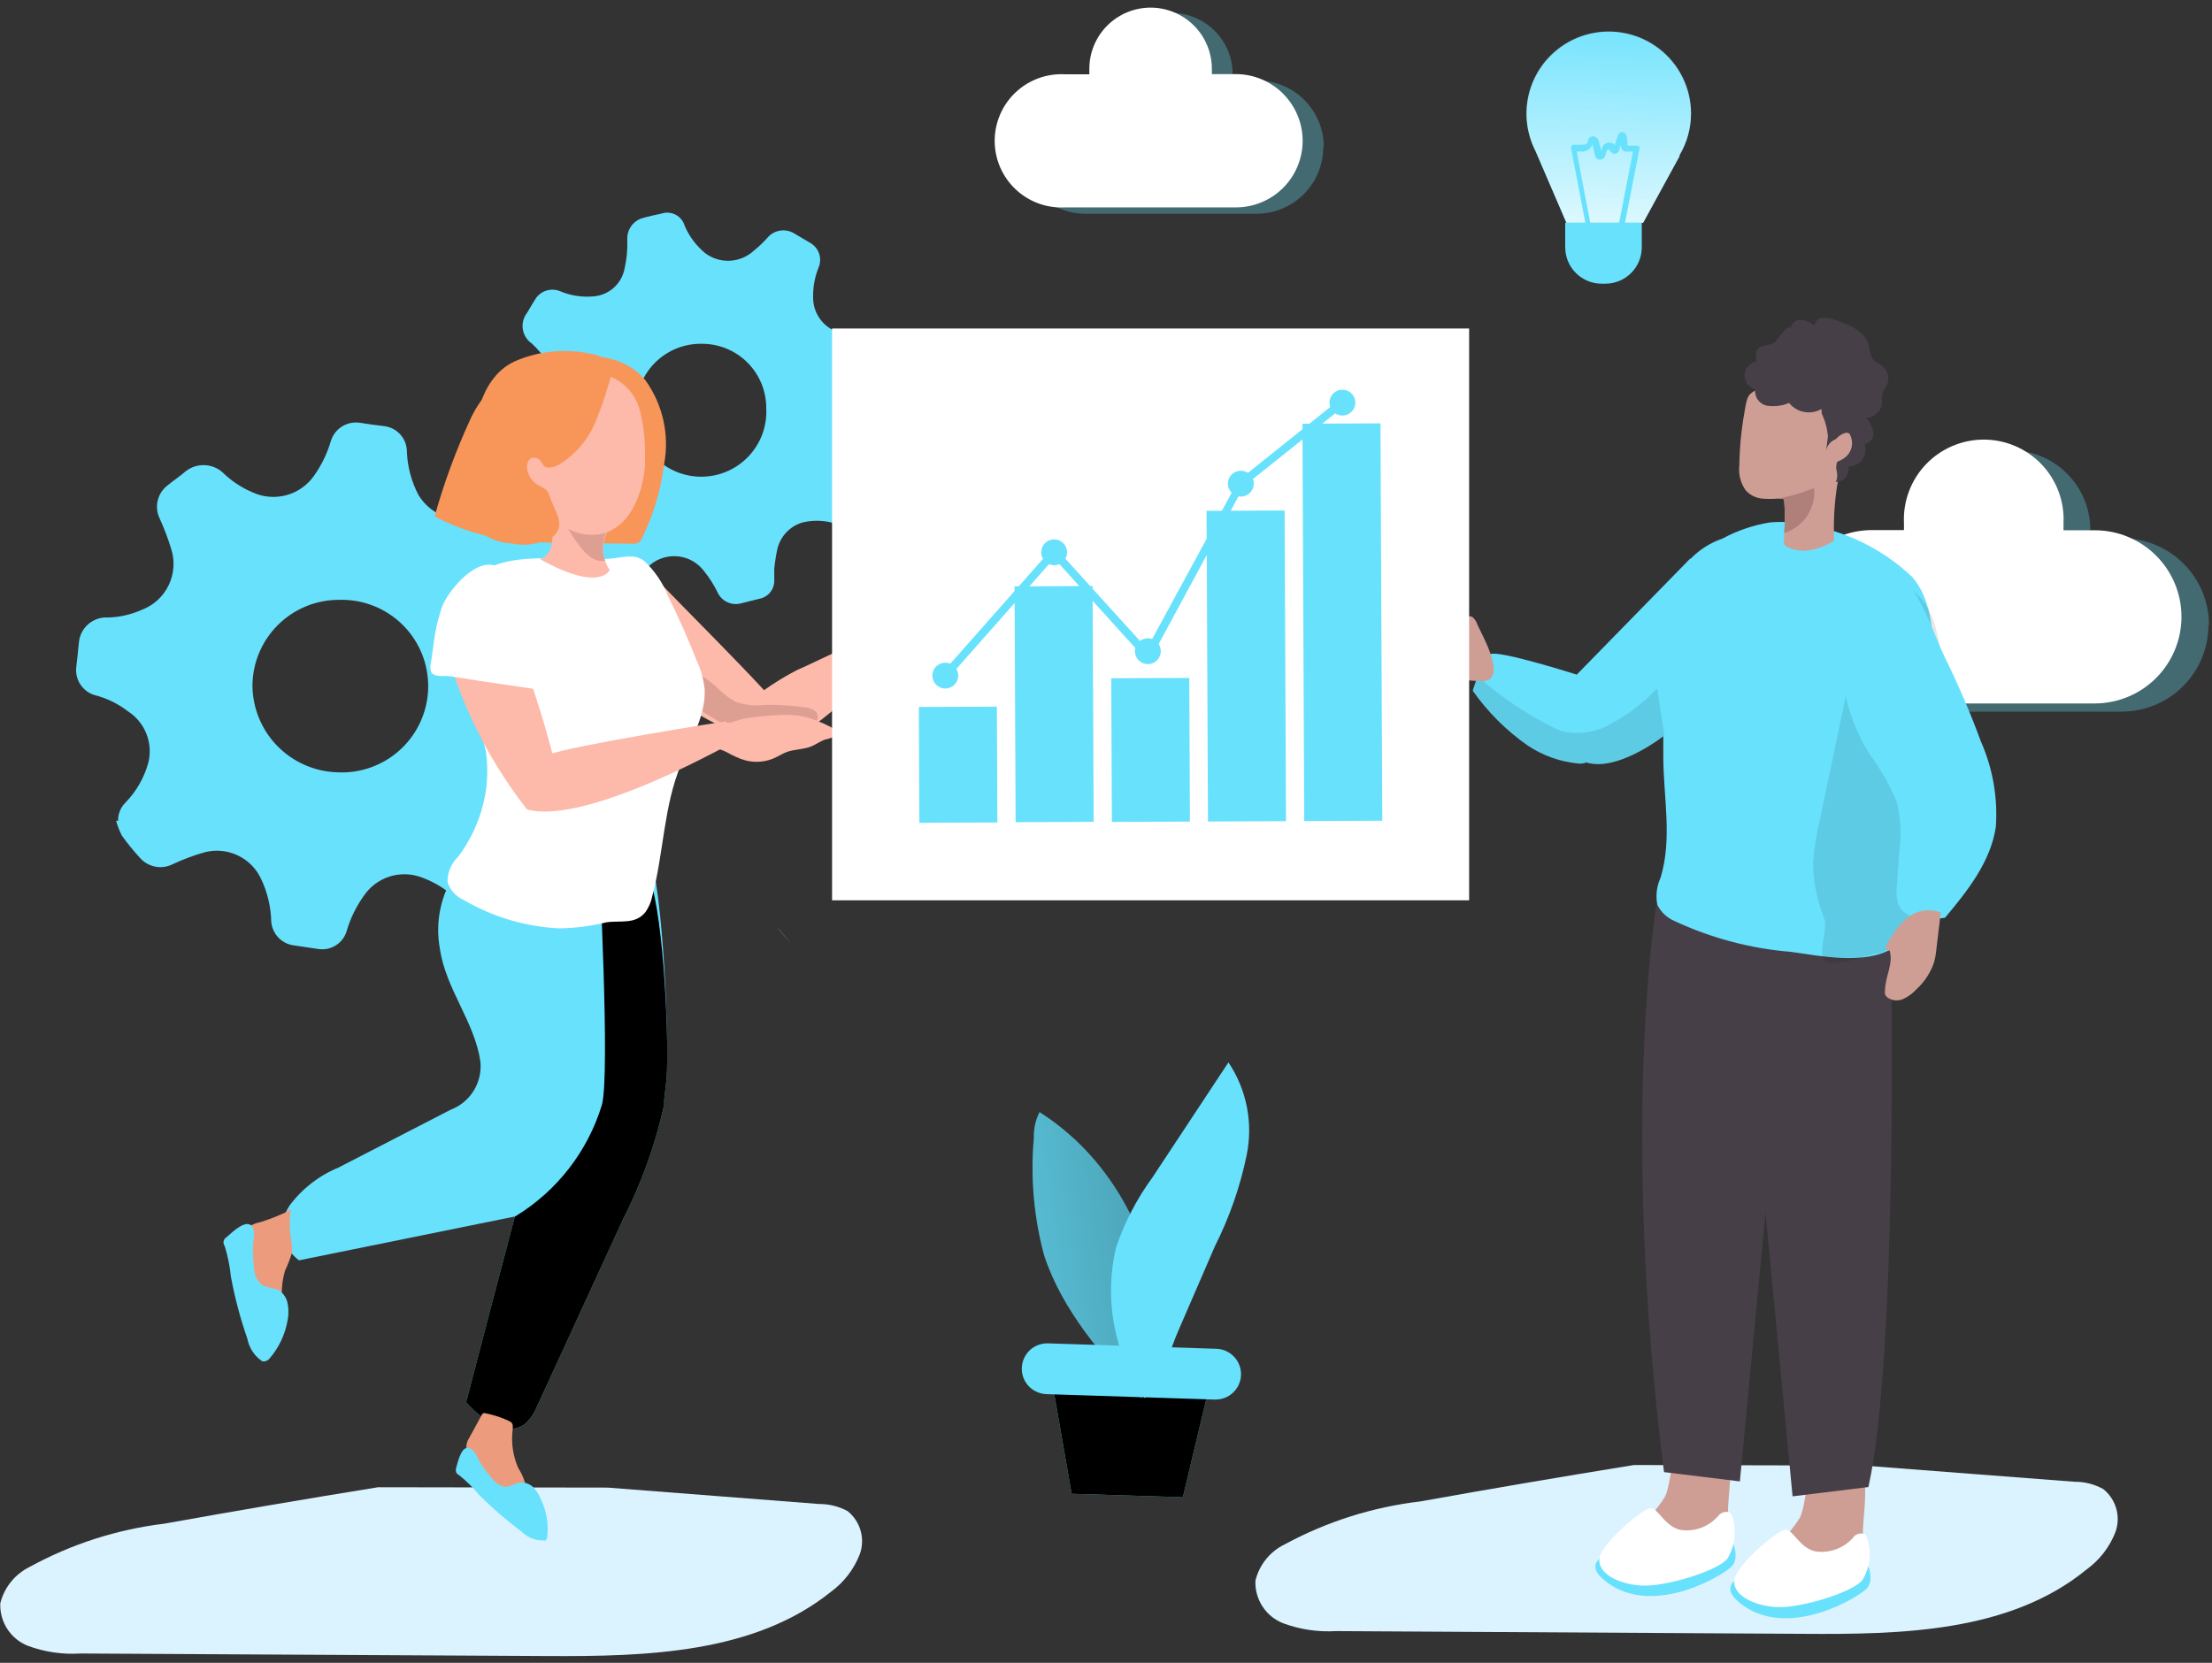 <?xml version="1.0" encoding="UTF-8"?> <svg xmlns="http://www.w3.org/2000/svg" width="262" height="197" viewBox="0 0 262 197" fill="none"><rect x="0" y="0" width="262" height="197" fill="#333333" stroke="none"/> <path opacity="0.31" d="M261.58 74.043C261.58 76.763 260.5 79.372 258.577 81.297C256.654 83.222 254.045 84.307 251.322 84.312H224.911C222.184 84.312 219.57 83.231 217.642 81.305C215.714 79.379 214.631 76.766 214.631 74.043C214.631 71.319 215.714 68.707 217.642 66.781C219.57 64.855 222.184 63.773 224.911 63.773H228.712C228.69 63.493 228.69 63.212 228.712 62.932C228.69 61.694 228.913 60.463 229.368 59.311C229.823 58.159 230.5 57.108 231.361 56.218C232.222 55.327 233.251 54.615 234.388 54.121C235.525 53.628 236.748 53.363 237.987 53.342C239.226 53.321 240.458 53.543 241.611 53.998C242.764 54.452 243.816 55.128 244.707 55.989C245.599 56.849 246.312 57.877 246.806 59.012C247.3 60.148 247.565 61.37 247.586 62.608V62.932C247.586 63.212 247.586 63.493 247.586 63.773H251.365C254.092 63.773 256.706 64.855 258.634 66.781C260.562 68.707 261.645 71.319 261.645 74.043H261.58Z" fill="#68E1FD"></path> <path d="M258.384 73.072C258.384 75.792 257.304 78.4 255.381 80.326C253.458 82.251 250.849 83.336 248.126 83.341H221.736C220.386 83.341 219.049 83.076 217.802 82.56C216.555 82.044 215.422 81.287 214.467 80.334C213.513 79.38 212.756 78.248 212.239 77.002C211.722 75.756 211.457 74.42 211.457 73.072C211.457 71.723 211.722 70.388 212.239 69.142C212.756 67.896 213.513 66.764 214.467 65.81C215.422 64.856 216.555 64.1 217.802 63.584C219.049 63.068 220.386 62.802 221.736 62.802H225.515C225.515 62.522 225.515 62.241 225.515 61.982C225.454 60.705 225.653 59.428 226.1 58.23C226.548 57.031 227.234 55.936 228.117 55.01C229 54.085 230.063 53.348 231.24 52.844C232.416 52.341 233.683 52.081 234.963 52.081C236.244 52.081 237.511 52.341 238.687 52.844C239.864 53.348 240.926 54.085 241.81 55.01C242.693 55.936 243.379 57.031 243.826 58.23C244.274 59.428 244.473 60.705 244.412 61.982C244.412 62.263 244.412 62.543 244.412 62.824H248.191C250.9 62.841 253.493 63.928 255.402 65.848C257.312 67.768 258.384 70.365 258.384 73.072Z" fill="white"></path> <path d="M13.986 97.257C13.975 96.858 14.046 96.46 14.195 96.089C14.343 95.718 14.566 95.382 14.85 95.1C16.145 93.774 17.081 92.14 17.57 90.353C17.852 89.214 17.771 88.015 17.337 86.924C16.903 85.833 16.139 84.905 15.152 84.269C13.98 83.365 12.635 82.712 11.2 82.349C10.498 82.135 9.896 81.679 9.501 81.063C9.105 80.446 8.942 79.709 9.04 78.983C9.148 78.034 9.256 77.085 9.343 76.135C9.414 75.282 9.819 74.492 10.47 73.934C11.12 73.377 11.965 73.098 12.819 73.158C14.19 73.117 15.54 72.809 16.793 72.252C18.205 71.717 19.354 70.656 19.998 69.291C20.643 67.927 20.732 66.367 20.248 64.938C19.874 63.722 19.42 62.533 18.888 61.378C18.582 60.717 18.512 59.972 18.689 59.265C18.866 58.559 19.279 57.934 19.86 57.495C20.572 56.912 21.328 56.416 22.019 55.812C22.643 55.332 23.415 55.083 24.202 55.106C24.989 55.13 25.744 55.425 26.338 55.941C27.371 56.959 28.587 57.771 29.923 58.336C31.165 58.906 32.566 59.027 33.886 58.676C35.207 58.326 36.364 57.526 37.158 56.416C38.064 55.152 38.751 53.744 39.188 52.252C39.408 51.533 39.882 50.918 40.521 50.521C41.16 50.124 41.922 49.973 42.665 50.094C43.615 50.245 44.544 50.375 45.494 50.483C46.236 50.568 46.922 50.922 47.42 51.479C47.917 52.036 48.193 52.757 48.193 53.503C48.261 55.304 48.733 57.066 49.575 58.66C50.204 59.697 51.133 60.519 52.24 61.016C53.347 61.513 54.58 61.662 55.773 61.443C57.129 61.172 58.438 60.706 59.66 60.062C60.382 59.656 61.232 59.542 62.035 59.743C62.838 59.943 63.534 60.444 63.98 61.141C64.519 61.961 65.232 62.672 65.772 63.492C66.177 64.065 66.366 64.762 66.307 65.461C66.248 66.159 65.944 66.815 65.448 67.311C64.391 68.407 63.556 69.697 62.986 71.108C62.383 72.492 62.338 74.054 62.861 75.469C63.385 76.885 64.435 78.043 65.794 78.703C66.83 79.286 67.922 79.763 69.055 80.127C69.703 80.334 70.265 80.748 70.655 81.305C71.046 81.862 71.242 82.532 71.214 83.212C71.214 84.355 70.998 85.499 70.826 86.621C70.735 87.364 70.371 88.047 69.804 88.538C69.237 89.028 68.508 89.291 67.759 89.274C66.085 89.307 64.44 89.713 62.943 90.461C61.821 91.012 60.912 91.918 60.358 93.037C59.803 94.157 59.634 95.428 59.877 96.653C60.087 98.088 60.547 99.476 61.237 100.752C61.456 101.101 61.603 101.489 61.672 101.894C61.74 102.3 61.728 102.715 61.636 103.115C61.544 103.516 61.373 103.895 61.134 104.23C60.895 104.565 60.593 104.849 60.244 105.067L58.3 106.577C57.699 107.112 56.914 107.394 56.11 107.366C55.306 107.338 54.543 107.001 53.981 106.426C52.828 105.347 51.469 104.51 49.986 103.967C48.763 103.493 47.415 103.449 46.163 103.841C44.911 104.233 43.83 105.038 43.097 106.124C42.191 107.389 41.505 108.797 41.067 110.288C40.867 110.98 40.426 111.577 39.824 111.972C39.222 112.368 38.499 112.536 37.784 112.446L34.588 111.971C33.927 111.836 33.329 111.489 32.885 110.983C32.44 110.476 32.174 109.838 32.126 109.166C32.086 107.449 31.689 105.76 30.96 104.204C30.406 102.962 29.43 101.956 28.205 101.364C26.979 100.771 25.584 100.631 24.265 100.968C22.953 101.333 21.674 101.809 20.443 102.392C19.81 102.709 19.091 102.809 18.396 102.676C17.701 102.543 17.07 102.186 16.599 101.658C15.824 100.82 15.103 99.933 14.439 99.005C14.152 98.439 13.92 97.846 13.748 97.236L13.986 97.257ZM40.203 71.065C38.855 71.057 37.519 71.314 36.271 71.823C35.023 72.332 33.888 73.082 32.93 74.03C31.973 74.978 31.213 76.106 30.693 77.348C30.174 78.591 29.904 79.924 29.902 81.27C29.933 83.928 30.986 86.472 32.844 88.376C34.701 90.28 37.22 91.397 39.879 91.497C41.258 91.578 42.639 91.379 43.939 90.913C45.239 90.447 46.432 89.723 47.444 88.784C48.457 87.846 49.269 86.712 49.832 85.451C50.394 84.191 50.695 82.83 50.717 81.45C50.739 80.07 50.481 78.7 49.959 77.422C49.437 76.144 48.661 74.986 47.679 74.015C46.696 73.045 45.528 72.284 44.243 71.776C42.958 71.269 41.584 71.028 40.203 71.065Z" fill="#68E1FD"></path> <path d="M91.709 67.613C91.709 68.002 91.709 68.39 91.709 68.778C91.718 69.286 91.547 69.781 91.227 70.175C90.907 70.57 90.458 70.839 89.959 70.936L87.8 71.475C87.254 71.63 86.671 71.584 86.156 71.347C85.641 71.109 85.228 70.696 84.992 70.181C84.567 69.306 84.045 68.481 83.437 67.721C83.078 67.225 82.619 66.809 82.09 66.499C81.561 66.189 80.973 65.992 80.364 65.921C79.755 65.85 79.138 65.906 78.552 66.086C77.965 66.266 77.423 66.566 76.959 66.966C76.263 67.517 75.607 68.116 74.993 68.757C74.633 69.181 74.135 69.465 73.587 69.56C73.038 69.654 72.473 69.553 71.992 69.275L70.242 68.239C69.948 68.095 69.684 67.893 69.469 67.646C69.253 67.398 69.089 67.11 68.986 66.799C68.884 66.487 68.845 66.158 68.871 65.831C68.898 65.504 68.989 65.186 69.141 64.895C69.481 63.921 69.684 62.904 69.746 61.874C69.837 60.753 69.486 59.641 68.767 58.774C68.049 57.908 67.021 57.356 65.902 57.236C64.822 57.063 63.742 57.236 62.597 57.02C62.05 57.021 61.522 56.815 61.121 56.442C60.721 56.07 60.476 55.559 60.438 55.014C60.345 54.415 60.208 53.823 60.028 53.244C59.861 52.679 59.904 52.073 60.151 51.537C60.397 51.002 60.829 50.574 61.367 50.332C62.4 49.796 63.364 49.136 64.239 48.368C64.993 47.682 65.47 46.742 65.577 45.728C65.684 44.714 65.416 43.696 64.822 42.867C64.306 42.077 63.697 41.353 63.008 40.709C62.719 40.514 62.473 40.262 62.286 39.967C62.099 39.673 61.976 39.343 61.923 38.998C61.87 38.654 61.89 38.302 61.98 37.965C62.07 37.629 62.229 37.314 62.446 37.042C62.749 36.545 63.029 36.028 63.353 35.531C63.642 35.018 64.111 34.63 64.669 34.442C65.228 34.255 65.837 34.282 66.377 34.517C67.585 35.019 68.895 35.226 70.199 35.121C71.09 35.075 71.94 34.738 72.619 34.16C73.298 33.583 73.768 32.799 73.957 31.928C74.223 30.776 74.339 29.594 74.302 28.412C74.268 27.871 74.41 27.333 74.705 26.878C75.001 26.424 75.435 26.076 75.944 25.887C76.743 25.65 77.542 25.477 78.341 25.305C78.618 25.212 78.912 25.177 79.204 25.201C79.496 25.226 79.779 25.309 80.038 25.446C80.296 25.583 80.524 25.772 80.708 26C80.891 26.227 81.026 26.49 81.105 26.772C81.65 28.029 82.486 29.138 83.545 30.008C84.372 30.623 85.386 30.936 86.416 30.893C87.447 30.849 88.431 30.453 89.203 29.771C89.826 29.275 90.404 28.727 90.931 28.131C91.305 27.706 91.814 27.422 92.372 27.327C92.931 27.233 93.505 27.334 93.998 27.613L96.006 28.8C96.488 29.085 96.851 29.535 97.025 30.067C97.2 30.599 97.176 31.176 96.956 31.691C96.505 32.815 96.285 34.019 96.308 35.229C96.3 36.286 96.68 37.309 97.377 38.105C98.073 38.9 99.038 39.412 100.088 39.544C101.067 39.685 102.056 39.75 103.046 39.739C103.649 39.678 104.252 39.856 104.725 40.236C105.198 40.615 105.502 41.165 105.573 41.767C105.746 42.457 105.94 43.126 106.091 43.924C106.231 44.447 106.169 45.004 105.917 45.484C105.665 45.964 105.241 46.331 104.731 46.513C103.586 47.018 102.557 47.752 101.707 48.67C101.086 49.294 100.682 50.101 100.558 50.972C100.433 51.843 100.594 52.731 101.016 53.503C101.626 54.492 102.351 55.404 103.176 56.222C103.677 56.6 104.012 57.158 104.108 57.778C104.205 58.398 104.056 59.032 103.694 59.544L102.722 61.162C102.447 61.723 101.962 62.154 101.372 62.359C100.782 62.566 100.134 62.531 99.569 62.263C98.142 61.664 96.561 61.535 95.056 61.896C94.292 62.121 93.606 62.552 93.072 63.142C92.539 63.733 92.179 64.458 92.032 65.24C91.874 66.017 91.758 66.802 91.687 67.592L91.709 67.613ZM83.07 40.731C82.06 40.719 81.058 40.909 80.121 41.288C79.185 41.667 78.334 42.228 77.616 42.938C76.899 43.649 76.33 44.495 75.943 45.427C75.555 46.359 75.358 47.359 75.361 48.368C75.305 49.413 75.463 50.457 75.825 51.439C76.187 52.42 76.745 53.317 77.466 54.076C78.186 54.835 79.053 55.439 80.015 55.852C80.977 56.265 82.013 56.478 83.059 56.478C84.106 56.478 85.142 56.265 86.104 55.852C87.066 55.439 87.933 54.835 88.653 54.076C89.374 53.317 89.932 52.42 90.294 51.439C90.656 50.457 90.814 49.413 90.758 48.368C90.764 47.357 90.568 46.354 90.18 45.419C89.793 44.484 89.222 43.636 88.502 42.924C87.781 42.213 86.926 41.652 85.986 41.275C85.046 40.899 84.04 40.714 83.027 40.731H83.07Z" fill="#68E1FD"></path> <path d="M71.97 176.243L96.999 178.185C98.182 178.176 99.349 178.465 100.39 179.026C101.137 179.62 101.678 180.432 101.938 181.35C102.197 182.267 102.162 183.243 101.837 184.139C101.148 185.916 99.964 187.458 98.425 188.584C89.333 195.898 76.57 196.264 64.822 196.2L9.537 195.898C7.4 196.036 5.258 195.72 3.253 194.97C2.263 194.566 1.422 193.866 0.846 192.966C0.27 192.066 -0.013 191.01 0.035 189.943C0.268 189.012 0.702 188.144 1.306 187.399C1.91 186.653 2.671 186.049 3.533 185.628C8.472 182.926 13.881 181.191 19.471 180.515C27.893 179.004 36.33 177.566 44.781 176.2" fill="#DBF2FF"></path> <path d="M220.699 173.632L245.729 175.553C246.915 175.541 248.083 175.838 249.119 176.416C249.862 177.008 250.4 177.817 250.66 178.73C250.919 179.643 250.886 180.614 250.566 181.507C249.875 183.289 248.682 184.832 247.133 185.952C238.062 193.373 225.299 193.654 213.573 193.568L158.266 193.244C156.13 193.374 153.989 193.058 151.982 192.316C150.976 191.921 150.119 191.223 149.531 190.317C148.942 189.412 148.652 188.346 148.699 187.268C148.926 186.334 149.357 185.463 149.962 184.716C150.567 183.97 151.331 183.368 152.198 182.953C157.17 180.264 162.607 178.544 168.222 177.883C176.644 176.372 185.081 174.934 193.532 173.568" fill="#DBF2FF"></path> <path d="M204.676 178.638C204.725 179.934 204.481 181.224 203.963 182.413C203.336 183.514 202.387 184.395 201.242 184.937C198.777 186.213 195.916 186.491 193.251 185.714C193.088 185.707 192.928 185.665 192.782 185.592C192.636 185.519 192.506 185.417 192.403 185.29C192.299 185.164 192.223 185.018 192.179 184.86C192.136 184.703 192.126 184.538 192.15 184.377C192.379 182.901 193.149 181.563 194.31 180.623C195.458 179.698 196.437 178.581 197.203 177.322C198.413 174.862 197.506 168.282 202.17 169.339C205.993 170.159 204.784 175.833 204.676 178.638Z" fill="#CE9E95"></path> <path d="M205.323 182.953C205.323 182.953 205.971 184.571 205.172 185.52C204.373 186.469 195.994 191.669 190.358 187.483C184.721 183.298 198.002 182.759 198.002 182.759L205.323 182.953Z" fill="#68E1FD"></path> <path d="M204.999 179.242C204.742 179.118 204.449 179.089 204.172 179.16C203.896 179.231 203.653 179.397 203.488 179.63C202.938 180.258 202.237 180.736 201.451 181.019C200.665 181.303 199.82 181.381 198.996 181.248C197.16 180.817 196.426 178.702 195.519 178.681C194.612 178.659 189.731 182.823 189.451 184.592C189.17 186.361 191.61 187.677 194.418 187.85C197.225 188.023 203.401 186.124 204.589 184.679C205.091 183.872 205.39 182.957 205.462 182.01C205.533 181.064 205.375 180.114 204.999 179.242Z" fill="white"></path> <path d="M220.656 181.119C220.706 182.415 220.462 183.705 219.944 184.894C219.317 185.995 218.367 186.876 217.223 187.419C214.761 188.701 211.899 188.987 209.232 188.217C208.866 188.146 208.537 187.947 208.304 187.656C208.17 187.412 208.11 187.135 208.131 186.858C208.36 185.382 209.129 184.044 210.29 183.104C211.439 182.179 212.418 181.062 213.184 179.803C214.394 177.343 213.487 170.763 218.151 171.82C221.974 172.705 220.764 178.379 220.656 181.119Z" fill="#CE9E95"></path> <path d="M221.304 185.585C221.304 185.585 221.952 187.203 221.153 188.152C220.354 189.102 211.975 194.301 206.338 190.116C200.702 185.93 213.962 185.391 213.962 185.391L221.304 185.585Z" fill="#68E1FD"></path> <path d="M220.98 181.809C220.725 181.676 220.429 181.642 220.15 181.714C219.87 181.785 219.628 181.958 219.468 182.198C218.914 182.819 218.212 183.291 217.427 183.57C216.642 183.849 215.799 183.926 214.977 183.794C213.141 183.363 212.407 181.248 211.5 181.227C210.593 181.205 205.712 185.369 205.431 187.138C205.15 188.908 207.591 190.224 210.398 190.396C213.206 190.569 219.382 188.67 220.57 187.225C221.072 186.423 221.371 185.511 221.443 184.568C221.514 183.624 221.355 182.678 220.98 181.809Z" fill="white"></path> <path d="M223.982 112.403C223.982 112.403 224.867 160.213 221.304 176.178L212.32 177.279L206.079 111.756L223.982 112.403Z" fill="#473F47"></path> <path d="M196.188 107.182C196.188 107.182 191.869 133.072 197.095 174.409L206.079 175.509L212.32 110.03L196.188 107.182Z" fill="#473F47"></path> <path d="M185.758 86.599C185.758 88.325 186.427 89.835 187.917 90.332C188.041 90.387 188.172 90.424 188.306 90.44C191.07 91.001 194.785 88.908 197.225 87.074C198.272 86.312 199.274 85.49 200.227 84.614V66.146L186.794 79.889C186.09 82.056 185.74 84.322 185.758 86.599Z" fill="#68E1FD"></path> <path d="M197.009 87.009C197.009 87.872 197.009 88.757 197.009 89.62C197.009 94.388 198.11 99.307 196.685 103.989C196.228 104.987 196.092 106.103 196.296 107.182C196.713 108.042 197.426 108.724 198.305 109.102C202.655 111.14 207.336 112.382 212.126 112.77C215.689 113.266 220.764 114.323 224.068 112.403C225.323 111.471 226.16 110.084 226.401 108.541C227.653 103.597 228.377 98.535 228.56 93.438C228.56 92.791 228.56 92.122 228.69 91.454C228.971 86.901 229.057 82.306 228.971 77.754C228.971 74.431 228.647 70.85 226.487 68.347C222.995 65.044 218.583 62.877 213.832 62.133C212.455 61.85 211.043 61.77 209.642 61.896C207.668 62.212 205.762 62.861 204.006 63.816C201.924 64.527 200.153 65.938 198.996 67.808C197.832 70.183 197.011 72.71 196.555 75.316C196.177 77.772 196.134 80.269 196.426 82.737C196.555 83.945 196.858 85.154 196.987 86.34C197.009 86.578 197.009 86.793 197.009 87.009Z" fill="#68E1FD"></path> <path opacity="0.1" d="M216.51 114.021C217.892 114.431 221.088 113.18 222.146 112.985C222.773 112.985 223.356 112.554 223.982 112.403C227.157 111.605 227.524 102.737 227.826 100.342C228.918 93.996 229.64 87.592 229.986 81.162C230.13 78.716 229.845 76.262 229.143 73.913C228.793 72.736 228.188 71.65 227.37 70.733C226.553 69.816 225.544 69.09 224.414 68.606C220.375 67.16 219.166 79.933 218.605 82.565L215.581 96.998C215.15 98.777 214.868 100.588 214.739 102.414C214.811 104.634 215.271 106.825 216.1 108.886C216.467 110.159 215.452 112.554 215.948 113.482C215.988 113.612 216.061 113.73 216.159 113.824C216.257 113.919 216.378 113.986 216.51 114.021Z" fill="#020202"></path> <path d="M206.77 58.099C207.274 58.654 207.967 59 208.714 59.07C209.339 59.123 209.968 59.123 210.593 59.07H210.96C211.037 59.047 211.12 59.047 211.197 59.07C211.271 59.146 211.316 59.245 211.327 59.35C211.435 60.599 211.435 61.855 211.327 63.104V63.773C211.261 64.006 211.261 64.252 211.327 64.485C211.456 64.765 211.78 64.873 212.083 64.981C212.632 65.17 213.208 65.265 213.789 65.262C215.022 65.148 216.209 64.733 217.244 64.053C217.15 61.89 217.265 59.722 217.59 57.581C218.194 54.884 218.469 52.124 218.41 49.361C218.339 48.276 217.94 47.237 217.266 46.384C216.729 45.864 216.087 45.464 215.383 45.211C214.679 44.958 213.93 44.858 213.184 44.916C211.211 44.877 209.268 45.409 207.591 46.448C206.965 46.858 206.9 47.398 206.749 48.088C206.554 49.167 206.382 50.245 206.252 51.367C206.122 52.489 206.036 53.849 206.014 55.121C205.892 56.173 206.161 57.233 206.77 58.099Z" fill="#CE9E95"></path> <path d="M208.066 42.824C207.684 42.889 207.335 43.079 207.073 43.364C206.812 43.649 206.652 44.013 206.619 44.399C206.606 44.788 206.724 45.17 206.955 45.483C207.187 45.797 207.517 46.023 207.893 46.125C207.836 46.566 207.949 47.013 208.21 47.373C208.471 47.734 208.86 47.982 209.297 48.066C210.181 48.195 211.084 48.084 211.91 47.743C212.36 48.301 212.995 48.679 213.7 48.81C214.405 48.94 215.134 48.814 215.754 48.455V48.951C216.166 49.813 216.421 50.74 216.51 51.691L216.273 53.525C216.327 53.051 216.566 52.618 216.938 52.319C217.31 52.02 217.784 51.88 218.259 51.928C218.391 51.914 218.525 51.928 218.652 51.969C218.778 52.01 218.895 52.077 218.994 52.166C219.075 52.296 219.127 52.444 219.145 52.597C219.158 52.883 219.103 53.167 218.982 53.426C218.862 53.686 218.681 53.912 218.454 54.086C218.13 54.301 217.719 54.453 217.568 54.819C217.461 55.171 217.461 55.546 217.568 55.898C217.656 56.311 217.61 56.742 217.439 57.128L218.043 56.977C218.222 56.882 218.389 56.766 218.54 56.632C218.705 56.449 218.827 56.233 218.898 55.998C218.969 55.763 218.987 55.515 218.95 55.272C219.272 55.273 219.59 55.197 219.876 55.05C220.162 54.903 220.409 54.689 220.595 54.427C220.781 54.165 220.902 53.862 220.946 53.543C220.991 53.225 220.958 52.9 220.851 52.597C221.01 52.576 221.164 52.523 221.303 52.442C221.442 52.361 221.563 52.253 221.659 52.124C221.756 51.996 221.826 51.849 221.865 51.693C221.904 51.537 221.912 51.375 221.887 51.216C221.76 50.574 221.461 49.978 221.024 49.49C221.53 49.485 222.013 49.28 222.369 48.92C222.724 48.561 222.924 48.076 222.924 47.57C222.881 47.277 222.881 46.979 222.924 46.686C223.05 46.352 223.225 46.04 223.442 45.758C223.635 45.388 223.703 44.966 223.637 44.554C223.571 44.142 223.374 43.762 223.075 43.471C222.643 43.083 222.039 42.888 221.715 42.414C221.541 41.971 221.432 41.506 221.391 41.033C221.002 39.285 219.058 38.465 217.352 37.905C216.894 37.718 216.399 37.637 215.905 37.667C215.66 37.687 215.428 37.785 215.245 37.949C215.061 38.113 214.937 38.332 214.89 38.573C214.426 38.183 213.853 37.942 213.249 37.883C212.666 37.883 212.018 38.422 212.169 38.983C211.932 38.034 210.334 40.494 210.247 40.558C209.189 41.206 207.569 40.558 208.066 42.824Z" fill="#473F47"></path> <path d="M210.593 59.113H210.96C211.037 59.091 211.12 59.091 211.197 59.113C211.27 59.189 211.316 59.288 211.327 59.393C211.435 60.642 211.435 61.898 211.327 63.147C212.442 62.804 213.405 62.086 214.05 61.115C214.696 60.143 214.985 58.979 214.868 57.818C213.478 58.389 212.03 58.809 210.549 59.07L210.593 59.113Z" fill="#AF807A"></path> <path d="M174.441 81.831C176.207 84.349 178.4 86.539 180.92 88.304C182.729 89.522 184.816 90.264 186.988 90.461C187.274 90.49 187.562 90.454 187.831 90.353C188.294 90.217 188.702 89.937 188.997 89.555C189.903 88.477 190.447 87.141 190.552 85.736C190.703 82.047 186.708 79.911 186.708 79.911C186.708 79.911 177.616 77.02 176.536 77.495C175.953 77.732 175.392 79.026 175.003 80.127C174.614 81.227 174.441 81.831 174.441 81.831Z" fill="#68E1FD"></path> <path opacity="0.1" d="M174.441 81.831C176.207 84.349 178.4 86.539 180.92 88.304C182.729 89.522 184.816 90.264 186.988 90.461C187.274 90.491 187.562 90.454 187.831 90.353C187.954 90.409 188.085 90.445 188.219 90.461C190.984 91.022 194.698 88.929 197.138 87.096L196.275 81.572C194.62 83.309 192.695 84.767 190.573 85.887C189.08 86.686 187.372 86.996 185.693 86.772C185.237 86.706 184.794 86.575 184.375 86.383C180.968 84.723 177.801 82.612 174.96 80.105C174.657 81.033 174.441 81.831 174.441 81.831Z" fill="#020202"></path> <path d="M234.629 87.851C236.031 91.022 236.639 94.488 236.399 97.948C235.795 102.09 233.031 105.564 230.374 108.735C228.215 109.059 225.558 109.016 224.803 107.031C224.629 106.391 224.585 105.724 224.673 105.067L224.975 100.752C225.222 98.851 225.12 96.921 224.673 95.057C223.848 93.029 222.766 91.115 221.455 89.361C219.563 86.354 218.429 82.934 218.151 79.393C217.914 76.071 220.44 65.326 225.342 68.606C227.372 69.943 229.186 75.467 230.266 77.689C231.908 81.011 233.362 84.399 234.629 87.851Z" fill="#68E1FD"></path> <path d="M223.55 111.756C223.441 111.915 223.381 112.102 223.377 112.295C223.378 112.346 223.391 112.397 223.415 112.443C223.439 112.488 223.473 112.527 223.516 112.557C223.558 112.587 223.606 112.606 223.658 112.613C223.709 112.619 223.761 112.614 223.809 112.597C224.306 114.129 223.269 115.747 223.269 117.365C223.248 117.508 223.248 117.653 223.269 117.797C223.348 117.972 223.476 118.122 223.637 118.228C223.908 118.4 224.219 118.5 224.54 118.519C224.861 118.537 225.182 118.475 225.472 118.336C226.053 118.059 226.574 117.67 227.005 117.192C227.934 116.341 228.638 115.274 229.057 114.086C229.212 113.536 229.313 112.972 229.359 112.403L229.878 108.088C226.789 107.117 225.019 109.21 223.55 111.756Z" fill="#CE9E95"></path> <path d="M174.96 73.935C174.87 73.646 174.706 73.385 174.485 73.18C174.434 73.128 174.374 73.086 174.307 73.058C174.24 73.029 174.168 73.015 174.096 73.015C174.023 73.015 173.951 73.029 173.885 73.058C173.818 73.086 173.758 73.128 173.707 73.18C173.621 73.332 173.57 73.502 173.556 73.676C173.472 73.863 173.336 74.022 173.163 74.133C172.991 74.244 172.789 74.303 172.584 74.302C172.173 74.275 171.77 74.173 171.396 74C170.313 73.606 169.21 73.268 168.092 72.986C167.833 72.9 167.553 72.9 167.293 72.986C167.157 73.056 167.038 73.154 166.941 73.273C166.845 73.391 166.773 73.529 166.732 73.676C166.5 74.356 166.442 75.083 166.562 75.792C166.683 76.5 166.979 77.167 167.423 77.732C168.333 78.857 169.571 79.671 170.965 80.062C172.375 80.44 173.824 80.65 175.284 80.688C175.644 80.738 176.01 80.686 176.342 80.537C178.069 79.544 175.456 75.078 174.96 73.935Z" fill="#CE9E95"></path> <path d="M71.063 106.168C71.063 106.168 71.063 126.146 69.638 129.771C65.945 139.911 61 144.053 61 144.053C59.056 151.403 57.127 158.76 55.212 166.124C57.091 168.282 60.222 170.439 62.339 168.562C62.891 168.009 63.325 167.348 63.613 166.621L73.784 144.485C75.985 140.181 77.626 135.613 78.665 130.893V130.483V130.375C78.665 130.094 78.816 129.167 78.946 127.829C79.269 123.924 78.622 105.456 76.786 100.601C76.786 100.601 69.94 102.953 67.975 100.278L71.063 106.168Z" fill="#68E1FD"></path> <path d="M71.063 106.168C71.063 106.168 71.063 126.146 69.638 129.77C65.945 139.911 61 144.053 61 144.053C59.056 151.403 57.127 158.76 55.212 166.124C57.091 168.282 60.222 170.439 62.339 168.562C62.891 168.008 63.325 167.348 63.613 166.62L73.784 144.485C75.985 140.181 77.626 135.613 78.665 130.892V130.482V130.375C78.665 130.094 78.816 129.166 78.946 127.829C79.269 123.924 78.686 108.972 76.959 104.096C75.864 104.29 74.738 104.212 73.68 103.869C72.622 103.527 71.664 102.931 70.89 102.133L71.063 106.168Z" fill="url(#paint0_linear)"></path> <path d="M54.024 103.298C52.21 105.963 51.52 109.234 52.102 112.403C52.793 117.171 56.205 121.033 56.896 125.736C57.028 126.947 56.754 128.168 56.117 129.206C55.48 130.245 54.516 131.043 53.376 131.475L40.073 138.336C37.769 139.284 35.767 140.843 34.286 142.845C33.601 143.861 33.336 145.101 33.545 146.307C33.755 147.513 34.422 148.592 35.409 149.318L61.021 144.118C65.964 141.118 69.625 136.401 71.301 130.871C72.272 127.139 70.955 102.133 70.955 102.133C66.809 98.164 65.383 99.652 62.814 96.632C59.725 98.962 56.335 100.17 54.024 103.298Z" fill="#68E1FD"></path> <path d="M33.379 153.417C33.379 154.862 33.659 156.588 32.558 157.559C32.514 157.615 32.458 157.661 32.395 157.694C32.332 157.728 32.262 157.748 32.191 157.753C31.98 157.749 31.779 157.664 31.629 157.516C29.103 155.358 28.433 151.755 28.217 148.433C28.064 147.597 28.209 146.734 28.628 145.995C29.21 145.39 29.964 144.976 30.787 144.808C32.099 144.407 33.371 143.887 34.588 143.255C34.221 143.449 34.35 145.607 34.35 145.973C34.514 146.783 34.594 147.607 34.588 148.433C34.348 149.167 34.067 149.888 33.746 150.59C33.475 151.507 33.351 152.461 33.379 153.417Z" fill="#EC9C7D"></path> <path d="M61.388 173.934C62.066 174.966 62.426 176.174 62.425 177.408C62.408 177.632 62.317 177.845 62.166 178.012C61.712 178.443 60.978 178.141 60.481 177.796C58.574 176.277 56.938 174.446 55.644 172.381C55.435 172.141 55.294 171.851 55.233 171.539C55.221 171.117 55.342 170.702 55.579 170.353L57.047 167.656C57.087 167.571 57.146 167.497 57.22 167.44C57.318 167.407 57.424 167.407 57.523 167.44C58.299 167.595 59.059 167.826 59.79 168.131C60.783 168.541 60.805 168.584 60.697 169.598C60.549 171.079 60.787 172.572 61.388 173.934Z" fill="#EC9C7D"></path> <path d="M54.024 173.934C53.982 174.075 53.982 174.225 54.024 174.366C54.024 174.56 54.262 174.69 54.413 174.797C55.269 175.484 56.05 176.257 56.745 177.106C58.303 178.662 59.97 180.104 61.734 181.421C62.067 181.765 62.466 182.038 62.908 182.224C63.35 182.409 63.825 182.503 64.304 182.5C64.411 182.521 64.521 182.521 64.628 182.5C64.744 182.377 64.813 182.216 64.822 182.047C64.988 180.57 64.741 179.077 64.109 177.732C63.911 177.202 63.619 176.712 63.245 176.286C63.05 176.076 62.813 175.91 62.548 175.798C62.284 175.687 61.999 175.632 61.712 175.639C61.086 175.639 60.525 176.157 59.877 176.157C59.233 176.05 58.659 175.693 58.279 175.164C57.777 174.597 57.322 173.991 56.918 173.352C56.616 172.877 56.335 172.014 55.838 171.712C54.694 170.892 54.24 173.201 54.024 173.934Z" fill="#68E1FD"></path> <path d="M26.835 146.577C26.746 146.627 26.668 146.696 26.608 146.779C26.547 146.861 26.505 146.956 26.485 147.056C26.464 147.157 26.465 147.26 26.489 147.36C26.512 147.46 26.556 147.553 26.619 147.634C26.984 148.823 27.23 150.044 27.354 151.281C27.816 153.764 28.465 156.209 29.297 158.594C29.398 159.134 29.604 159.647 29.905 160.106C30.205 160.566 30.593 160.961 31.046 161.27C31.174 161.3 31.307 161.3 31.435 161.27C31.62 161.219 31.786 161.114 31.91 160.968C33.035 159.669 33.782 158.087 34.07 156.394C34.199 155.753 34.199 155.093 34.07 154.452C34.019 154.131 33.9 153.825 33.721 153.553C33.543 153.281 33.308 153.051 33.033 152.877C32.407 152.532 31.586 152.618 30.982 152.187C30.705 151.944 30.484 151.645 30.331 151.31C30.179 150.976 30.099 150.613 30.096 150.245C29.989 149.394 29.946 148.535 29.967 147.678C29.967 147.009 30.247 146.016 29.967 145.52C29.384 144.118 27.483 146.016 26.835 146.577Z" fill="#68E1FD"></path> <path d="M78.665 54.97C78.3 57.968 77.439 60.885 76.116 63.6C76.033 63.88 75.858 64.123 75.62 64.291C75.391 64.399 75.137 64.444 74.885 64.42L64.822 64.291C64.023 64.291 63.029 64.161 62.662 63.406C62.338 64.075 61.41 64.118 60.675 64.032C57.458 63.661 54.339 62.695 51.476 61.184C52.569 57.275 53.969 53.459 55.665 49.771C56.245 48.467 57.041 47.271 58.019 46.233C59.343 44.979 60.928 44.036 62.662 43.471C66.981 41.917 73.136 41.054 76.44 45.046C77.462 46.464 78.186 48.075 78.569 49.781C78.951 51.486 78.984 53.252 78.665 54.97Z" fill="#F89659"></path> <path d="M78.362 69.253C82.401 73.417 86.547 77.516 90.499 81.766C91.737 80.885 93.036 80.092 94.386 79.393C96.2 78.66 108.013 72.683 112.57 71.756C115.011 71.258 117.538 71.392 119.912 72.144C120.305 72.234 120.646 72.474 120.863 72.813C121.187 73.46 120.474 74.172 119.783 74.323C119.053 74.377 118.33 74.5 117.623 74.69C117.047 75.031 116.553 75.495 116.176 76.049C115.397 76.924 114.443 77.625 113.375 78.108C112.308 78.591 111.15 78.845 109.978 78.854C109.007 78.854 108.013 78.379 107.063 78.444C105.751 78.812 104.545 79.484 103.543 80.407C100.368 82.565 97.539 85.305 94.322 87.462C93.698 87.963 92.953 88.29 92.162 88.411C91.414 88.408 90.677 88.238 90.002 87.915C85.239 86.343 80.835 83.842 77.045 80.558C76.733 80.277 76.477 79.941 76.289 79.566C76.167 79.175 76.109 78.767 76.116 78.358C76.116 76.675 76.116 74.97 76.116 73.287C76.117 72.54 76.287 71.803 76.613 71.13C76.793 70.787 77.081 70.513 77.432 70.35C77.783 70.186 78.178 70.142 78.557 70.224" fill="#FDB9A9"></path> <path d="M86.05 82.436C86.438 82.752 86.866 83.013 87.325 83.212C88.341 83.541 89.417 83.645 90.478 83.514C92.088 83.478 93.698 83.572 95.293 83.795C95.699 83.824 96.091 83.95 96.438 84.162C96.606 84.269 96.734 84.429 96.804 84.615C96.874 84.802 96.882 85.006 96.827 85.197C96.718 85.403 96.563 85.58 96.373 85.715C95.177 86.876 93.682 87.683 92.054 88.045C90.028 88.094 88.043 87.464 86.418 86.254L82.876 84.097C82.343 83.841 81.876 83.465 81.515 82.996C81.019 82.22 80.911 80.084 82.12 79.868C83.329 79.652 85.251 81.896 86.05 82.436Z" fill="#DE9F93"></path> <path d="M76.289 66.448C75.015 65.478 73.525 66.146 71.97 66.211C70.415 66.276 68.493 66.341 66.766 66.211C63.462 66.103 58.127 65.758 55.082 69.361C51.454 73.676 54.305 80.796 56.184 85.326C56.847 86.509 57.314 87.792 57.566 89.124C57.76 90.599 57.76 92.093 57.566 93.568C57.143 96.448 56.007 99.177 54.262 101.508C53.859 101.891 53.54 102.353 53.324 102.866C53.109 103.378 53.001 103.929 53.009 104.485C53.156 104.965 53.406 105.406 53.741 105.779C54.077 106.152 54.491 106.447 54.953 106.642C58.406 108.657 62.296 109.805 66.29 109.987C68.154 109.957 70.009 109.718 71.819 109.275C73.46 109.016 75.253 109.577 76.462 108.045C76.838 107.506 77.103 106.897 77.24 106.254C78.622 101.055 78.6 95.467 80.673 90.548C81.775 87.872 83.632 84.636 83.459 81.659C83.337 80.51 83.031 79.388 82.552 78.336C81.516 75.726 80.392 73.158 79.14 70.656C78.518 69.057 77.544 67.619 76.289 66.448Z" fill="white"></path> <path d="M72.208 67.527C72.208 67.527 71.128 70.245 63.937 66.232C63.937 66.232 65.88 66.06 65.34 62.069C65.187 60.694 64.706 59.377 63.937 58.228C64.023 58.316 64.132 58.38 64.251 58.412C64.37 58.444 64.496 58.443 64.615 58.41C64.734 58.377 64.842 58.313 64.928 58.224C65.014 58.135 65.074 58.025 65.103 57.904C65.234 58.3 65.4 58.682 65.599 59.048C66.722 61.206 69.184 63.773 71.927 63.039C71.654 63.56 71.49 64.131 71.445 64.717C71.4 65.303 71.476 65.892 71.668 66.448C71.805 66.828 71.986 67.19 72.208 67.527Z" fill="#FDB9A9"></path> <path d="M71.668 66.448H71.301C68.601 66.729 65.427 58.854 65.427 58.854H65.599C66.722 61.011 69.184 63.579 71.927 62.845C71.626 63.392 71.446 63.996 71.402 64.618C71.357 65.24 71.448 65.865 71.668 66.448Z" fill="#DE9F93"></path> <path d="M69.616 63.342C73.546 63.687 75.965 59.998 76.397 55.187C76.397 54.654 76.397 54.115 76.397 53.568C76.406 51.999 76.225 50.434 75.857 48.908C74.129 41.508 63.612 44.464 63.612 44.464C55.406 48.175 62.662 62.781 69.616 63.342Z" fill="#FDB9A9"></path> <path d="M72.424 44.312C72.298 44.892 72.132 45.461 71.927 46.017C71.596 47.182 71.199 48.327 70.739 49.447C69.942 51.693 68.424 53.613 66.42 54.906C65.953 55.236 65.394 55.41 64.822 55.402C64.282 55.294 64.325 54.884 63.915 54.496C63.776 54.364 63.601 54.277 63.412 54.246C63.224 54.215 63.03 54.242 62.857 54.323C62.715 54.436 62.601 54.581 62.526 54.746C62.451 54.911 62.416 55.091 62.425 55.273C62.432 55.706 62.549 56.131 62.764 56.508C62.98 56.885 63.286 57.202 63.656 57.43C64.005 57.583 64.338 57.771 64.649 57.991C65.016 58.315 65.059 58.789 65.254 59.199L65.902 60.731C66.141 61.213 66.26 61.746 66.247 62.284C66.19 62.595 66.066 62.889 65.883 63.146C65.701 63.403 65.464 63.617 65.189 63.773C63.758 64.504 62.117 64.718 60.546 64.377C59.428 64.315 58.344 63.974 57.393 63.385C56.866 62.958 56.368 62.497 55.903 62.004C55.144 61.447 54.316 60.99 53.441 60.645C54.345 60.022 55.128 59.239 55.752 58.336C56.269 57.483 56.595 56.529 56.707 55.538C56.819 54.547 56.714 53.544 56.4 52.597C56.054 51.389 56.4 44.96 60.935 42.824C63.849 41.548 67.099 41.245 70.199 41.961C70.774 42.049 71.312 42.296 71.754 42.673C72.004 42.86 72.197 43.112 72.315 43.4C72.433 43.689 72.471 44.004 72.424 44.312Z" fill="#F89659"></path> <path d="M65.426 89.275L62.425 95.898C58.479 90.853 55.446 85.158 53.462 79.07C51.303 71.368 55.125 69.426 55.125 69.426C58.062 68.347 60.049 72.511 62.921 80.947C64.498 85.585 65.426 89.275 65.426 89.275Z" fill="#FDB9A9"></path> <path d="M62.425 95.898C62.425 95.898 62.295 90.504 64.93 89.425C67.565 88.347 85.964 85.456 85.964 85.456L87.692 87.462C87.692 87.462 69.616 97.883 62.425 95.898Z" fill="#FDB9A9"></path> <path d="M92.27 110.116L92.032 109.878C92.939 110.892 93.544 111.604 93.717 111.82C93.263 111.238 92.766 110.655 92.27 110.116Z" fill="#DC9BD5"></path> <path d="M87.951 85.175C89.528 84.899 91.123 84.741 92.723 84.701C93.586 84.664 94.449 84.737 95.293 84.916C96.35 85.197 97.371 85.595 98.338 86.103C98.597 86.232 98.921 86.405 98.965 86.707C98.969 86.846 98.933 86.984 98.86 87.103C98.787 87.222 98.681 87.317 98.554 87.376C98.298 87.484 98.03 87.564 97.755 87.613C97.172 87.807 96.654 88.196 96.092 88.433C95.185 88.8 94.149 88.757 93.22 89.08C92.637 89.296 92.097 89.663 91.514 89.9C90.292 90.375 88.936 90.375 87.713 89.9C87.293 89.735 86.882 89.548 86.482 89.339C86.099 89.113 85.693 88.925 85.273 88.778C84.992 88.778 84.798 88.778 84.582 88.519C84.392 88.191 84.293 87.819 84.293 87.441C84.293 87.062 84.392 86.69 84.582 86.362C85.121 85.876 85.821 85.607 86.547 85.607L87.951 85.175Z" fill="#FDB9A9"></path> <path d="M52.296 72.058C51.833 73.46 51.514 74.906 51.346 76.373L51.066 78.358C50.942 78.766 50.942 79.201 51.066 79.609C51.411 80.299 52.728 80.019 53.376 80.127L56.918 80.688L63.98 81.724C64.131 80.52 64.131 79.302 63.98 78.099C63.764 76.977 63.267 75.941 62.986 74.798C62.706 73.654 62.662 72.921 62.446 72.079C61.947 70.177 60.811 68.503 59.229 67.333C56.745 65.521 53.117 69.9 52.361 71.885L52.296 72.058Z" fill="white"></path> <path d="M174.01 38.919H98.554V106.664H174.01V38.919Z" fill="white"></path> <path d="M118.074 83.719L108.831 83.761L108.893 97.483L118.136 97.441L118.074 83.719Z" fill="#68E1FD"></path> <path d="M129.411 69.428L120.168 69.47L120.295 97.409L129.538 97.368L129.411 69.428Z" fill="#68E1FD"></path> <path d="M140.863 80.315L131.62 80.357L131.698 97.379L140.941 97.337L140.863 80.315Z" fill="#68E1FD"></path> <path d="M152.154 60.48L142.911 60.522L143.078 97.328L152.321 97.286L152.154 60.48Z" fill="#68E1FD"></path> <path d="M129.411 69.428L120.168 69.47L120.295 97.409L129.538 97.368L129.411 69.428Z" fill="url(#paint1_linear)"></path> <path d="M152.154 60.48L142.911 60.522L143.078 97.328L152.321 97.286L152.154 60.48Z" fill="url(#paint2_linear)"></path> <path d="M163.509 50.158L154.267 50.2L154.48 97.276L163.723 97.234L163.509 50.158Z" fill="#68E1FD"></path> <path d="M143.214 164.334L124.62 163.729L126.931 176.976L140.104 177.386L143.214 164.334Z" fill="#68E1FD"></path> <path d="M143.214 164.334L124.62 163.729L126.931 176.976L140.104 177.386L143.214 164.334Z" fill="url(#paint3_linear)"></path> <path d="M123.13 131.756C122.658 132.683 122.427 133.714 122.461 134.755C122.038 139.442 122.447 144.168 123.67 148.713C125.83 155.294 130.538 160.601 135.224 165.693C134.857 165.132 135.915 162.155 136.045 161.378C136.325 159.976 136.628 158.595 136.908 157.214C137.209 154.99 137.01 152.728 136.325 150.59C135.159 145.722 132.857 141.198 129.609 137.387C127.735 135.204 125.553 133.307 123.13 131.756Z" fill="#68E1FD"></path> <path d="M123.13 131.756C122.658 132.683 122.427 133.714 122.461 134.755C122.038 139.442 122.447 144.168 123.67 148.713C125.83 155.294 130.538 160.601 135.224 165.693C134.857 165.132 135.915 162.155 136.045 161.378C136.325 159.976 136.628 158.595 136.908 157.214C137.209 154.99 137.01 152.728 136.325 150.59C135.159 145.722 132.857 141.198 129.609 137.387C127.735 135.204 125.553 133.307 123.13 131.756Z" fill="url(#paint4_linear)"></path> <path d="M143.905 147.635C145.628 144.22 146.891 140.592 147.663 136.847C148.048 134.965 148.055 133.025 147.685 131.14C147.314 129.255 146.573 127.462 145.503 125.865L136.498 139.501C134.64 142.04 133.184 144.848 132.179 147.829C131.466 150.867 131.4 154.022 131.984 157.088C132.568 160.154 133.789 163.063 135.569 165.628C137.578 163.902 138.528 159.954 139.629 157.516L143.905 147.635Z" fill="#68E1FD"></path> <path d="M143.905 147.635C145.628 144.22 146.891 140.592 147.663 136.847C148.048 134.965 148.055 133.025 147.685 131.14C147.314 129.255 146.573 127.462 145.503 125.865L136.498 139.501C134.64 142.04 133.184 144.848 132.179 147.829C131.466 150.867 131.4 154.022 131.984 157.088C132.568 160.154 133.789 163.063 135.569 165.628C137.578 163.902 138.528 159.954 139.629 157.516L143.905 147.635Z" fill="url(#paint5_linear)"></path> <path d="M144.068 159.797L124.145 159.154C122.476 159.1 121.08 160.403 121.026 162.064C120.972 163.726 122.282 165.116 123.951 165.17L143.873 165.813C145.542 165.867 146.938 164.564 146.992 162.902C147.046 161.241 145.736 159.85 144.068 159.797Z" fill="#68E1FD"></path> <path d="M124.858 66.966C125.705 66.966 126.391 66.28 126.391 65.434C126.391 64.588 125.705 63.902 124.858 63.902C124.011 63.902 123.325 64.588 123.325 65.434C123.325 66.28 124.011 66.966 124.858 66.966Z" fill="#68E1FD"></path> <path d="M111.965 81.572C112.812 81.572 113.498 80.887 113.498 80.041C113.498 79.195 112.812 78.509 111.965 78.509C111.118 78.509 110.432 79.195 110.432 80.041C110.432 80.887 111.118 81.572 111.965 81.572Z" fill="#68E1FD"></path> <path d="M135.958 78.681C136.805 78.681 137.491 77.996 137.491 77.15C137.491 76.303 136.805 75.618 135.958 75.618C135.111 75.618 134.425 76.303 134.425 77.15C134.425 77.996 135.111 78.681 135.958 78.681Z" fill="#68E1FD"></path> <path d="M146.972 58.832C147.819 58.832 148.505 58.146 148.505 57.3C148.505 56.454 147.819 55.769 146.972 55.769C146.125 55.769 145.438 56.454 145.438 57.3C145.438 58.146 146.125 58.832 146.972 58.832Z" fill="#68E1FD"></path> <path d="M159.001 49.232C159.847 49.232 160.534 48.546 160.534 47.7C160.534 46.854 159.847 46.168 159.001 46.168C158.154 46.168 157.467 46.854 157.467 47.7C157.467 48.546 158.154 49.232 159.001 49.232Z" fill="#68E1FD"></path> <path d="M112.311 80.343L111.598 79.717L124.858 64.722L135.85 76.847L146.67 56.934L158.698 47.312L159.281 48.067L147.339 57.603L136.044 78.509L124.858 66.146L112.311 80.343Z" fill="#68E1FD"></path> <path opacity="0.31" d="M156.733 17.43C156.733 19.521 155.903 21.526 154.426 23.006C152.948 24.486 150.943 25.321 148.851 25.327H128.572C126.476 25.327 124.466 24.495 122.983 23.014C121.501 21.533 120.668 19.524 120.668 17.43C120.668 15.336 121.501 13.327 122.983 11.847C124.466 10.366 126.476 9.534 128.572 9.534H131.488C131.476 9.325 131.476 9.117 131.488 8.908C131.453 6.985 132.185 5.128 133.521 3.744C134.858 2.36 136.69 1.564 138.614 1.529C140.539 1.495 142.398 2.226 143.783 3.561C145.168 4.896 145.966 6.727 146 8.649V8.908C146.011 9.116 146.011 9.325 146 9.534H148.915C149.952 9.534 150.979 9.738 151.937 10.135C152.895 10.532 153.764 11.114 154.497 11.848C155.229 12.581 155.809 13.452 156.204 14.41C156.599 15.368 156.801 16.394 156.798 17.43H156.733Z" fill="#68E1FD"></path> <path d="M154.293 16.675C154.293 18.769 153.46 20.778 151.978 22.259C150.495 23.739 148.485 24.572 146.389 24.572H126.132C125.061 24.628 123.989 24.465 122.983 24.094C121.976 23.723 121.056 23.151 120.278 22.413C119.5 21.676 118.88 20.787 118.457 19.803C118.033 18.818 117.815 17.758 117.815 16.686C117.815 15.614 118.033 14.554 118.457 13.569C118.88 12.584 119.5 11.696 120.278 10.958C121.056 10.22 121.976 9.649 122.983 9.278C123.989 8.907 125.061 8.744 126.132 8.8H129.026C129.026 8.584 129.026 8.369 129.026 8.153C129.026 6.23 129.79 4.387 131.151 3.027C132.512 1.668 134.357 0.904 136.282 0.904C138.206 0.904 140.052 1.668 141.413 3.027C142.774 4.387 143.538 6.23 143.538 8.153C143.549 8.361 143.549 8.57 143.538 8.779H146.432C148.519 8.796 150.515 9.634 151.987 11.113C153.458 12.591 154.287 14.59 154.293 16.675Z" fill="white"></path> <path d="M218.41 51.346C218.503 51.297 218.607 51.271 218.713 51.271C218.818 51.271 218.922 51.297 219.015 51.346C219.1 51.428 219.16 51.533 219.188 51.648C219.406 52.154 219.423 52.724 219.234 53.241C219.045 53.759 218.666 54.184 218.173 54.431C218.018 54.544 217.841 54.625 217.654 54.669C217.563 54.693 217.466 54.692 217.374 54.666C217.283 54.639 217.2 54.588 217.136 54.517C217.015 54.381 216.953 54.203 216.963 54.021C216.844 53.476 216.924 52.906 217.19 52.415C217.455 51.924 217.888 51.545 218.41 51.346Z" fill="#CE9E95"></path> <path d="M200.292 13.417C200.295 15.164 199.825 16.879 198.931 18.38V18.509L194.612 26.405H185.542L181.871 17.883C181.204 16.574 180.843 15.132 180.814 13.664C180.786 12.196 181.09 10.74 181.704 9.406C182.318 8.072 183.226 6.895 184.361 5.961C185.496 5.028 186.827 4.363 188.255 4.017C189.684 3.671 191.172 3.652 192.608 3.962C194.045 4.272 195.393 4.903 196.551 5.807C197.709 6.711 198.647 7.866 199.294 9.184C199.942 10.502 200.283 11.949 200.292 13.417Z" fill="#68E1FD"></path> <path d="M200.292 13.417C200.295 15.164 199.825 16.879 198.931 18.38V18.509L194.612 26.405H185.542L181.87 17.883C180.796 15.791 180.514 13.38 181.077 11.097C181.641 8.813 183.012 6.81 184.937 5.456C186.579 4.297 188.542 3.678 190.552 3.687C191.831 3.687 193.097 3.939 194.279 4.428C195.461 4.917 196.534 5.633 197.439 6.537C198.343 7.441 199.061 8.513 199.55 9.694C200.04 10.874 200.292 12.14 200.292 13.417Z" fill="url(#paint6_linear)"></path> <path d="M195.454 13.223C195.238 17.538 191.437 26.405 191.437 26.405H185.542L181.87 17.883C180.796 15.791 180.514 13.38 181.077 11.097C181.641 8.813 183.012 6.81 184.937 5.456C186.153 5.076 187.442 4.988 188.699 5.199C189.956 5.41 191.145 5.915 192.17 6.672C193.195 7.428 194.026 8.416 194.597 9.555C195.168 10.693 195.461 11.95 195.454 13.223Z" fill="url(#paint7_linear)"></path> <path d="M185.542 26.384H194.461V29.296C194.461 30.441 194.006 31.538 193.196 32.347C192.386 33.157 191.287 33.611 190.142 33.611H189.71C188.564 33.611 187.466 33.157 186.656 32.347C185.846 31.538 185.391 30.441 185.391 29.296V26.384H185.542Z" fill="#68E1FD"></path> <path d="M188.133 26.729C188.051 26.735 187.969 26.709 187.905 26.657C187.84 26.605 187.798 26.53 187.788 26.448C186.341 18.876 186.125 17.71 186.082 17.538C186.069 17.45 186.091 17.36 186.144 17.287C186.196 17.215 186.274 17.165 186.362 17.15H187.291C187.809 17.15 187.982 17.15 188.068 16.761C188.092 16.57 188.184 16.394 188.328 16.265C188.456 16.174 188.614 16.135 188.77 16.155C188.926 16.174 189.069 16.253 189.17 16.373C189.308 16.531 189.398 16.726 189.429 16.934L189.688 17.948C189.688 17.948 189.688 17.948 189.688 17.797C189.727 17.572 189.816 17.358 189.947 17.171C190.04 17.071 190.154 16.994 190.281 16.945C190.409 16.896 190.546 16.878 190.681 16.891C190.921 16.909 191.145 17.017 191.308 17.193C191.308 16.804 191.524 16.416 191.653 16.049C191.783 15.682 192.085 15.596 192.15 15.639C192.264 15.643 192.374 15.685 192.461 15.76C192.547 15.835 192.605 15.937 192.625 16.049C192.709 16.352 192.76 16.663 192.776 16.977C192.759 17.07 192.759 17.165 192.776 17.257H193.035H193.316H193.921C193.971 17.259 194.02 17.271 194.065 17.294C194.109 17.316 194.149 17.348 194.18 17.387C194.2 17.431 194.21 17.479 194.21 17.527C194.21 17.575 194.2 17.623 194.18 17.667L192.431 26.599C192.429 26.649 192.417 26.699 192.395 26.743C192.372 26.788 192.341 26.828 192.301 26.859C192.262 26.89 192.217 26.913 192.168 26.925C192.12 26.937 192.069 26.938 192.02 26.929C191.97 26.919 191.924 26.899 191.883 26.87C191.843 26.84 191.809 26.803 191.784 26.759C191.76 26.715 191.745 26.667 191.741 26.617C191.737 26.567 191.744 26.517 191.761 26.47L193.424 17.948H193.079C192.819 17.948 192.366 18.077 192.128 17.71C192.03 17.532 191.979 17.332 191.977 17.128C191.937 17.303 191.886 17.476 191.826 17.646C191.696 18.142 191.373 18.25 191.135 18.207C191.043 18.183 190.956 18.14 190.882 18.081C190.807 18.021 190.746 17.947 190.703 17.861C190.703 17.861 190.703 17.732 190.53 17.732C190.507 17.719 190.481 17.712 190.455 17.712C190.428 17.712 190.402 17.719 190.379 17.732C190.315 17.831 190.271 17.941 190.25 18.056C190.211 18.251 190.146 18.439 190.055 18.617C189.972 18.744 189.847 18.84 189.701 18.887C189.556 18.934 189.399 18.93 189.256 18.876C189.077 18.755 188.953 18.569 188.911 18.358L188.63 17.193C188.639 17.15 188.639 17.106 188.63 17.063C188.536 17.356 188.341 17.605 188.08 17.767C187.819 17.929 187.509 17.993 187.205 17.948H186.751C187.075 19.717 188.371 26.47 188.371 26.47C188.38 26.512 188.381 26.556 188.373 26.599C188.365 26.642 188.348 26.683 188.324 26.719C188.3 26.756 188.268 26.787 188.232 26.81C188.195 26.834 188.155 26.851 188.112 26.858L188.133 26.729Z" fill="#68E1FD"></path> <defs> <linearGradient id="paint0_linear" x1="-71766.2" y1="76759.1" x2="-70535.7" y2="78019.1" gradientUnits="userSpaceOnUse"> <stop offset="0.01"></stop> <stop offset="0.08" stop-opacity="0.69"></stop> <stop offset="0.21" stop-opacity="0.32"></stop> <stop offset="1" stop-opacity="0"></stop> </linearGradient> <linearGradient id="paint1_linear" x1="1935.06" y1="-6903.41" x2="3367.5" y2="-6070.11" gradientUnits="userSpaceOnUse"> <stop offset="0.01"></stop> <stop offset="0.08" stop-opacity="0.69"></stop> <stop offset="0.21" stop-opacity="0.32"></stop> <stop offset="1" stop-opacity="0"></stop> </linearGradient> <linearGradient id="paint2_linear" x1="2027.76" y1="-9528.6" x2="3634.09" y2="-8820.56" gradientUnits="userSpaceOnUse"> <stop offset="0.01"></stop> <stop offset="0.08" stop-opacity="0.69"></stop> <stop offset="0.21" stop-opacity="0.32"></stop> <stop offset="1" stop-opacity="0"></stop> </linearGradient> <linearGradient id="paint3_linear" x1="-448.48" y1="5331.01" x2="-335.476" y2="5723.27" gradientUnits="userSpaceOnUse"> <stop offset="0.01"></stop> <stop offset="0.08" stop-opacity="0.69"></stop> <stop offset="0.21" stop-opacity="0.32"></stop> <stop offset="1" stop-opacity="0"></stop> </linearGradient> <linearGradient id="paint4_linear" x1="151.003" y1="110.835" x2="97.205" y2="118.122" gradientUnits="userSpaceOnUse"> <stop offset="0.01"></stop> <stop offset="0.13" stop-opacity="0.69"></stop> <stop offset="0.25" stop-opacity="0.32"></stop> <stop offset="1" stop-opacity="0"></stop> </linearGradient> <linearGradient id="paint5_linear" x1="-34223.5" y1="46061.8" x2="-33423.4" y2="46230.9" gradientUnits="userSpaceOnUse"> <stop offset="0.01"></stop> <stop offset="0.13" stop-opacity="0.69"></stop> <stop offset="0.25" stop-opacity="0.32"></stop> <stop offset="1" stop-opacity="0"></stop> </linearGradient> <linearGradient id="paint6_linear" x1="189.861" y1="34.453" x2="190.939" y2="0.429" gradientUnits="userSpaceOnUse"> <stop offset="0.01" stop-color="white"></stop> <stop offset="1" stop-color="white" stop-opacity="0"></stop> </linearGradient> <linearGradient id="paint7_linear" x1="1963.52" y1="826.277" x2="1819.77" y2="738.961" gradientUnits="userSpaceOnUse"> <stop offset="0.01" stop-color="white"></stop> <stop offset="1" stop-color="white" stop-opacity="0"></stop> </linearGradient> </defs> </svg> 
